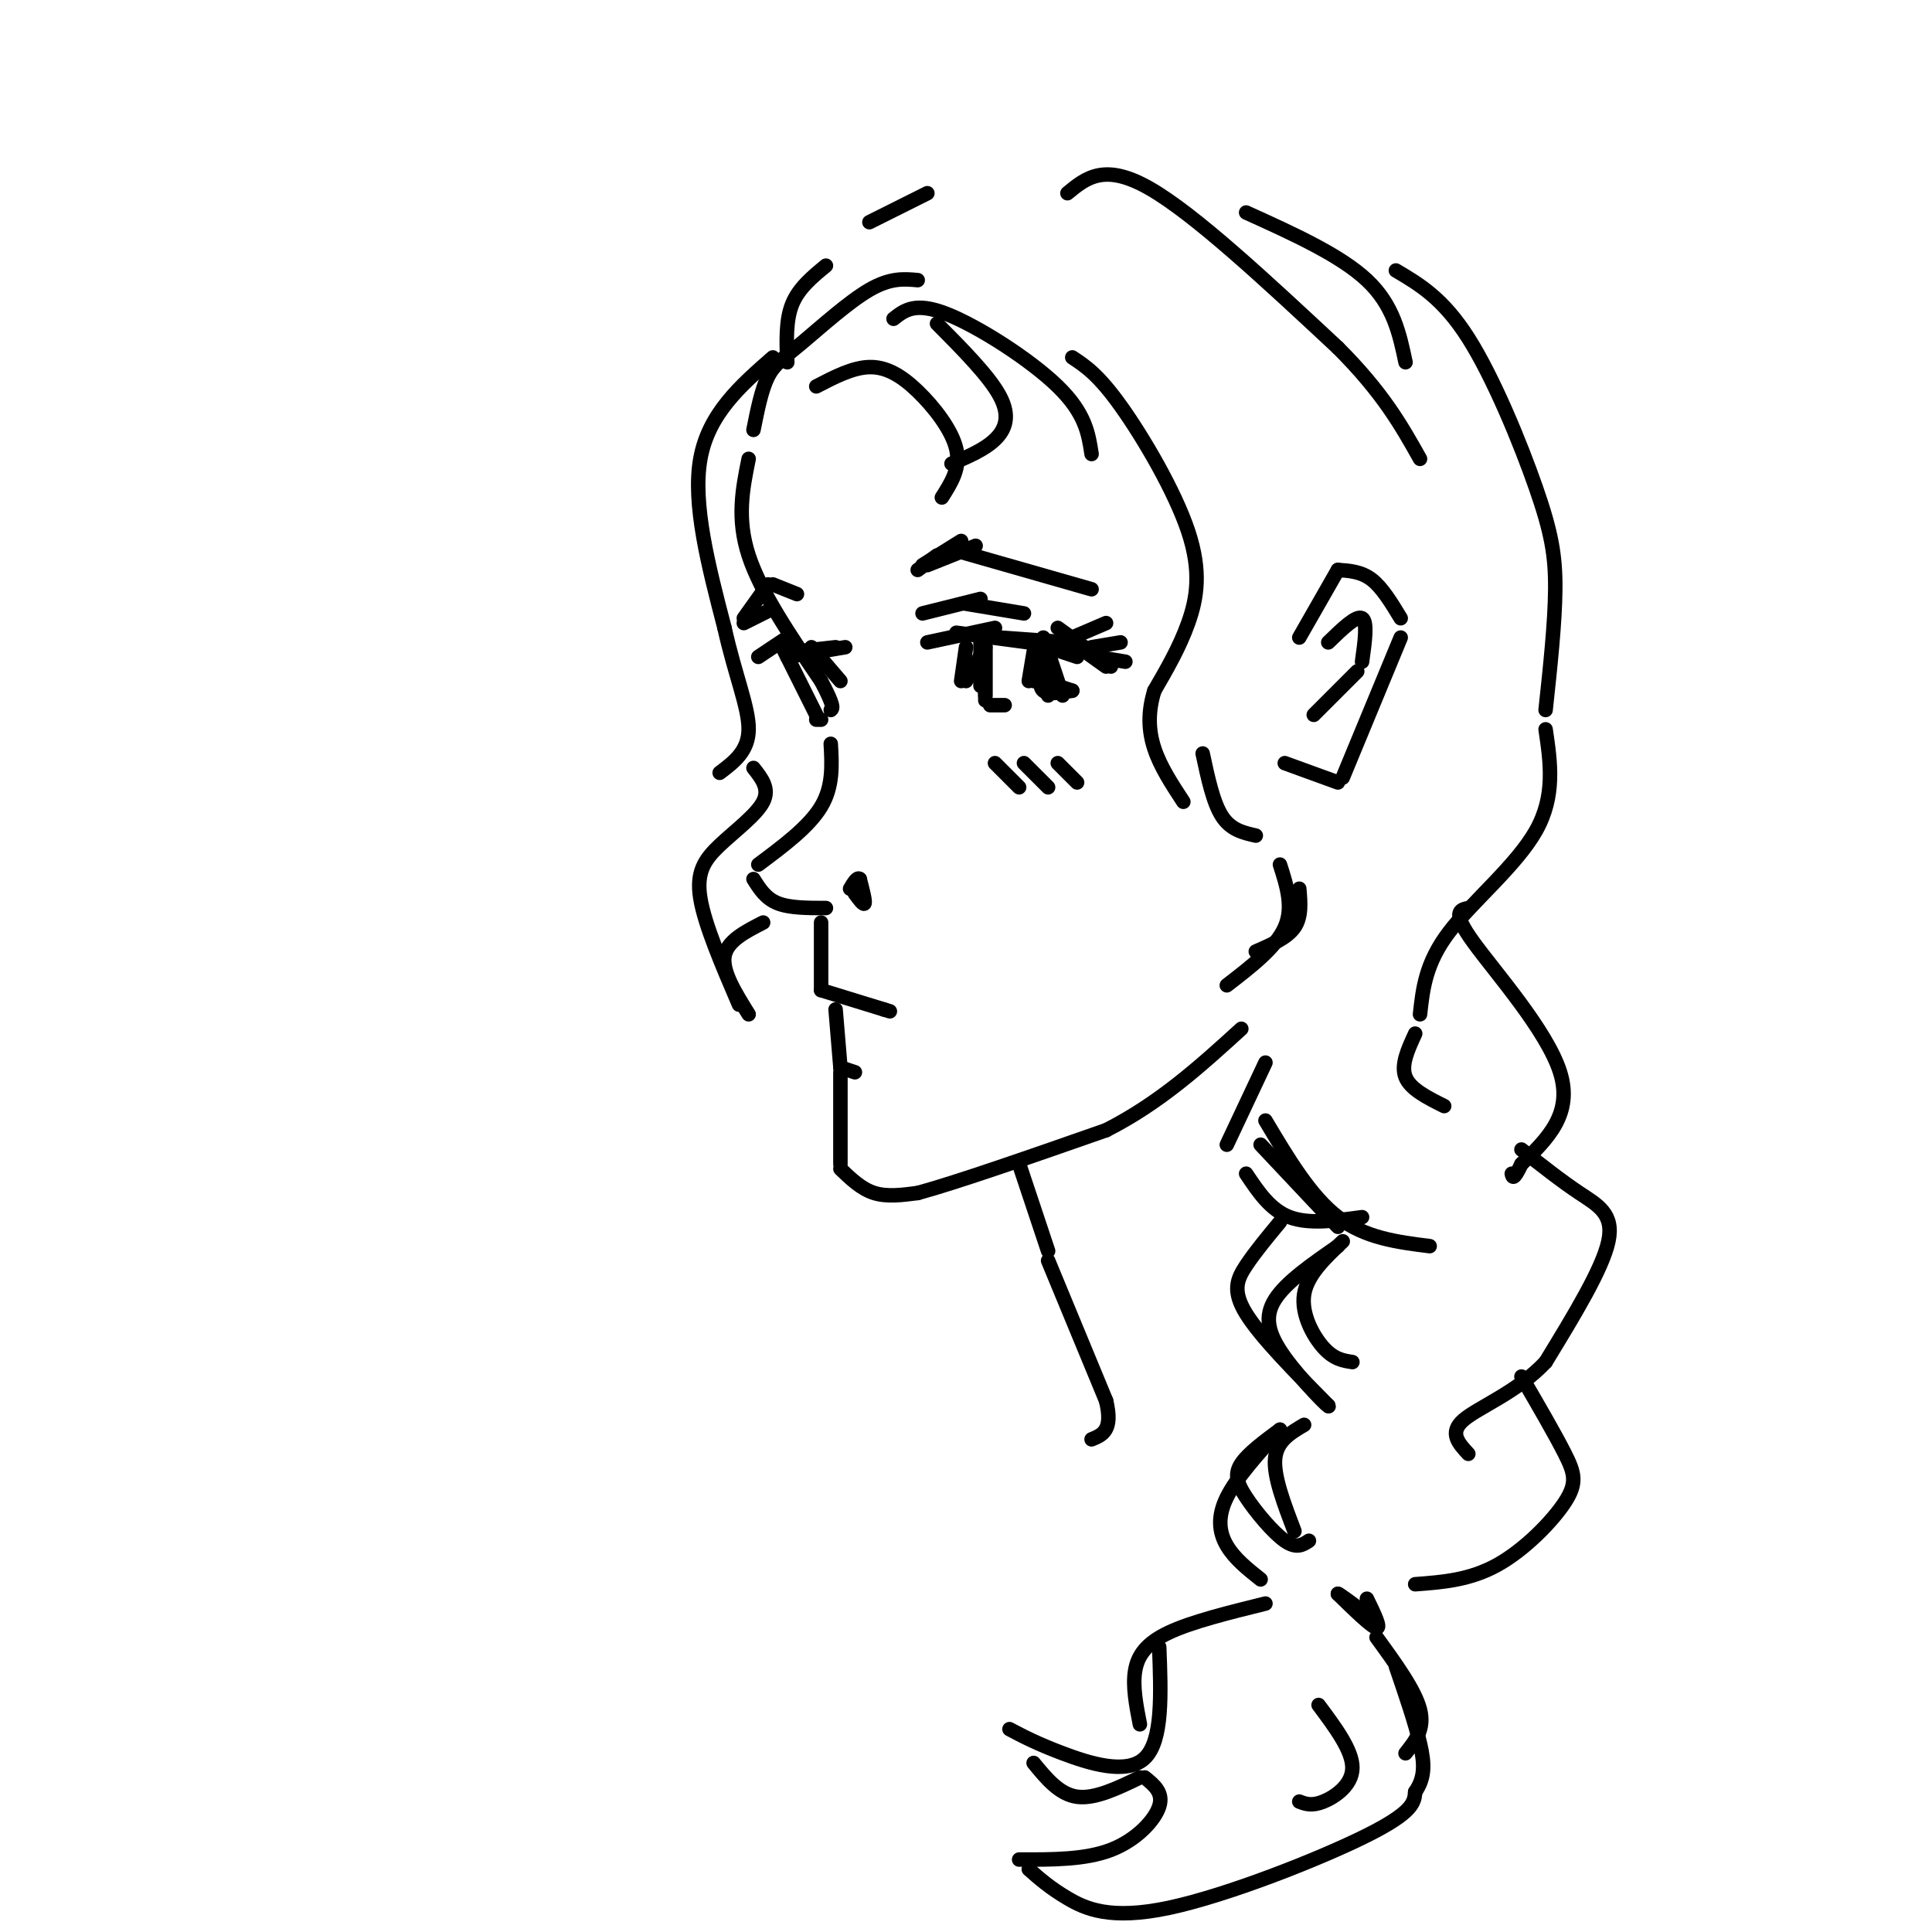 <svg viewBox='0 0 400 400' version='1.1' xmlns='http://www.w3.org/2000/svg' xmlns:xlink='http://www.w3.org/1999/xlink'><g fill='none' stroke='#000000' stroke-width='3' stroke-linecap='round' stroke-linejoin='round'><path d='M190,58c-2.833,-0.256 -5.667,-0.512 -10,2c-4.333,2.512 -10.167,7.792 -14,11c-3.833,3.208 -5.667,4.345 -7,7c-1.333,2.655 -2.167,6.827 -3,11'/><path d='M155,95c-1.250,6.167 -2.500,12.333 0,20c2.500,7.667 8.750,16.833 15,26'/><path d='M170,141c2.833,5.333 2.417,5.667 2,6'/><path d='M172,154c0.250,4.417 0.500,8.833 -2,13c-2.500,4.167 -7.750,8.083 -13,12'/><path d='M156,182c1.250,2.000 2.500,4.000 5,5c2.500,1.000 6.250,1.000 10,1'/><path d='M170,191c0.000,0.000 0.000,14.000 0,14'/><path d='M170,205c0.000,0.000 13.000,4.000 13,4'/><path d='M183,209c2.167,0.667 1.083,0.333 0,0'/><path d='M173,209c0.000,0.000 1.000,12.000 1,12'/><path d='M174,221c0.000,0.000 3.000,1.000 3,1'/><path d='M174,222c0.000,0.000 0.000,19.000 0,19'/><path d='M174,242c2.167,2.083 4.333,4.167 7,5c2.667,0.833 5.833,0.417 9,0'/><path d='M190,247c8.000,-2.167 23.500,-7.583 39,-13'/><path d='M229,234c11.167,-5.667 19.583,-13.333 28,-21'/><path d='M211,241c0.000,0.000 6.000,18.000 6,18'/><path d='M217,261c0.000,0.000 12.000,29.000 12,29'/><path d='M229,290c1.500,6.167 -0.750,7.083 -3,8'/><path d='M198,131c0.000,0.000 15.000,2.000 15,2'/><path d='M214,133c0.000,0.000 9.000,3.000 9,3'/><path d='M204,134c0.000,0.000 0.000,11.000 0,11'/><path d='M205,146c0.000,0.000 3.000,0.000 3,0'/><path d='M214,135c0.000,0.000 -1.000,6.000 -1,6'/><path d='M214,141c0.000,0.000 2.000,-6.000 2,-6'/><path d='M216,135c0.000,0.000 0.000,7.000 0,7'/><path d='M203,124c0.000,0.000 -12.000,3.000 -12,3'/><path d='M200,125c0.000,0.000 12.000,2.000 12,2'/><path d='M199,112c0.000,0.000 -8.000,5.000 -8,5'/><path d='M192,117c0.000,0.000 10.000,-4.000 10,-4'/><path d='M198,114c0.000,0.000 28.000,8.000 28,8'/><path d='M194,115c0.000,0.000 -4.000,3.000 -4,3'/><path d='M163,132c0.000,0.000 -6.000,4.000 -6,4'/><path d='M162,134c0.000,0.000 7.000,14.000 7,14'/><path d='M169,149c0.000,0.000 1.000,0.000 1,0'/><path d='M160,126c0.000,0.000 -6.000,3.000 -6,3'/><path d='M154,128c0.000,0.000 5.000,-7.000 5,-7'/><path d='M160,121c0.000,0.000 5.000,2.000 5,2'/><path d='M177,185c0.917,1.250 1.833,2.500 2,2c0.167,-0.500 -0.417,-2.750 -1,-5'/><path d='M178,182c-0.500,-0.500 -1.250,0.750 -2,2'/><path d='M185,66c2.244,-1.778 4.489,-3.556 11,-1c6.511,2.556 17.289,9.444 23,15c5.711,5.556 6.356,9.778 7,14'/><path d='M222,74c2.685,1.768 5.369,3.536 10,10c4.631,6.464 11.208,17.625 14,26c2.792,8.375 1.798,13.964 0,19c-1.798,5.036 -4.399,9.518 -7,14'/><path d='M239,143c-1.356,4.356 -1.244,8.244 0,12c1.244,3.756 3.622,7.378 6,11'/><path d='M249,156c1.083,5.083 2.167,10.167 4,13c1.833,2.833 4.417,3.417 7,4'/><path d='M265,179c1.417,4.417 2.833,8.833 1,13c-1.833,4.167 -6.917,8.083 -12,12'/><path d='M269,184c0.250,2.917 0.500,5.833 -1,8c-1.500,2.167 -4.750,3.583 -8,5'/><path d='M266,158c0.000,0.000 11.000,4.000 11,4'/><path d='M278,161c0.000,0.000 12.000,-29.000 12,-29'/><path d='M290,128c-1.917,-3.167 -3.833,-6.333 -6,-8c-2.167,-1.667 -4.583,-1.833 -7,-2'/><path d='M277,118c0.000,0.000 -8.000,14.000 -8,14'/><path d='M272,148c0.000,0.000 9.000,-9.000 9,-9'/><path d='M282,137c0.583,-4.167 1.167,-8.333 0,-9c-1.167,-0.667 -4.083,2.167 -7,5'/><path d='M169,80c3.774,-1.958 7.548,-3.917 11,-4c3.452,-0.083 6.583,1.708 10,5c3.417,3.292 7.119,8.083 8,12c0.881,3.917 -1.060,6.958 -3,10'/><path d='M194,67c5.400,5.444 10.800,10.889 13,15c2.200,4.111 1.200,6.889 -1,9c-2.200,2.111 -5.600,3.556 -9,5'/><path d='M163,75c-0.167,-4.333 -0.333,-8.667 1,-12c1.333,-3.333 4.167,-5.667 7,-8'/><path d='M180,46c0.000,0.000 12.000,-6.000 12,-6'/><path d='M221,40c3.833,-3.167 7.667,-6.333 17,-1c9.333,5.333 24.167,19.167 39,33'/><path d='M277,72c9.333,9.333 13.167,16.167 17,23'/><path d='M258,44c9.750,4.417 19.500,8.833 25,14c5.500,5.167 6.750,11.083 8,17'/><path d='M289,56c4.887,2.887 9.774,5.774 15,14c5.226,8.226 10.792,21.792 14,31c3.208,9.208 4.060,14.060 4,21c-0.060,6.940 -1.030,15.970 -2,25'/><path d='M320,151c1.022,6.911 2.044,13.822 -2,21c-4.044,7.178 -13.156,14.622 -18,21c-4.844,6.378 -5.422,11.689 -6,17'/><path d='M293,214c-1.500,3.250 -3.000,6.500 -2,9c1.000,2.500 4.500,4.250 8,6'/><path d='M304,188c-1.756,0.378 -3.511,0.756 1,7c4.511,6.244 15.289,18.356 18,27c2.711,8.644 -2.644,13.822 -8,19'/><path d='M315,241c-1.667,3.500 -1.833,2.750 -2,2'/><path d='M262,220c0.000,0.000 -8.000,17.000 -8,17'/><path d='M258,243c2.500,3.750 5.000,7.500 9,9c4.000,1.500 9.500,0.750 15,0'/><path d='M277,254c0.000,0.000 -16.000,-17.000 -16,-17'/><path d='M262,232c4.667,7.833 9.333,15.667 15,20c5.667,4.333 12.333,5.167 19,6'/><path d='M315,238c4.111,3.244 8.222,6.489 12,9c3.778,2.511 7.222,4.289 6,10c-1.222,5.711 -7.111,15.356 -13,25'/><path d='M320,282c-5.844,6.244 -13.956,9.356 -17,12c-3.044,2.644 -1.022,4.822 1,7'/><path d='M265,253c-2.578,3.111 -5.156,6.222 -7,9c-1.844,2.778 -2.956,5.222 0,10c2.956,4.778 9.978,11.889 17,19'/><path d='M275,291c0.869,1.262 -5.458,-5.083 -9,-10c-3.542,-4.917 -4.298,-8.405 -2,-12c2.298,-3.595 7.649,-7.298 13,-11'/><path d='M278,257c-3.689,3.489 -7.378,6.978 -8,11c-0.622,4.022 1.822,8.578 4,11c2.178,2.422 4.089,2.711 6,3'/><path d='M315,285c3.488,5.994 6.976,11.988 9,16c2.024,4.012 2.583,6.042 0,10c-2.583,3.958 -8.310,9.845 -14,13c-5.690,3.155 -11.345,3.577 -17,4'/><path d='M270,295c-2.833,1.667 -5.667,3.333 -6,7c-0.333,3.667 1.833,9.333 4,15'/><path d='M271,319c-1.286,0.851 -2.571,1.702 -5,0c-2.429,-1.702 -6.000,-5.958 -8,-9c-2.000,-3.042 -2.429,-4.869 -1,-7c1.429,-2.131 4.714,-4.565 8,-7'/><path d='M265,296c-4.489,4.956 -8.978,9.911 -11,14c-2.022,4.089 -1.578,7.311 0,10c1.578,2.689 4.289,4.844 7,7'/><path d='M283,331c1.500,3.083 3.000,6.167 2,6c-1.000,-0.167 -4.500,-3.583 -8,-7'/><path d='M277,330c-0.167,-0.333 3.417,2.333 7,5'/><path d='M262,332c-7.644,1.889 -15.289,3.778 -20,6c-4.711,2.222 -6.489,4.778 -7,8c-0.511,3.222 0.244,7.111 1,11'/><path d='M240,341c0.378,9.711 0.756,19.422 -3,23c-3.756,3.578 -11.644,1.022 -17,-1c-5.356,-2.022 -8.178,-3.511 -11,-5'/><path d='M214,365c2.667,3.250 5.333,6.500 9,7c3.667,0.500 8.333,-1.750 13,-4'/><path d='M237,368c1.956,1.578 3.911,3.156 3,6c-0.911,2.844 -4.689,6.956 -10,9c-5.311,2.044 -12.156,2.022 -19,2'/><path d='M213,387c2.167,1.917 4.333,3.833 8,6c3.667,2.167 8.833,4.583 21,2c12.167,-2.583 31.333,-10.167 41,-15c9.667,-4.833 9.833,-6.917 10,-9'/><path d='M293,371c2.000,-2.911 2.000,-5.689 1,-10c-1.000,-4.311 -3.000,-10.156 -5,-16'/><path d='M285,339c4.000,5.500 8.000,11.000 9,15c1.000,4.000 -1.000,6.500 -3,9'/><path d='M273,353c3.511,4.711 7.022,9.422 7,13c-0.022,3.578 -3.578,6.022 -6,7c-2.422,0.978 -3.711,0.489 -5,0'/><path d='M160,74c-6.667,5.833 -13.333,11.667 -15,21c-1.667,9.333 1.667,22.167 5,35'/><path d='M150,130c2.156,9.711 5.044,16.489 5,21c-0.044,4.511 -3.022,6.756 -6,9'/><path d='M156,159c1.696,2.137 3.393,4.274 2,7c-1.393,2.726 -5.875,6.042 -9,9c-3.125,2.958 -4.893,5.560 -4,11c0.893,5.440 4.446,13.720 8,22'/><path d='M155,210c-2.750,-4.417 -5.500,-8.833 -5,-12c0.500,-3.167 4.250,-5.083 8,-7'/><path d='M206,158c0.000,0.000 5.000,5.000 5,5'/><path d='M212,158c0.000,0.000 5.000,5.000 5,5'/><path d='M219,158c0.000,0.000 4.000,4.000 4,4'/><path d='M206,130c0.000,0.000 -14.000,3.000 -14,3'/><path d='M200,134c0.000,0.000 -1.000,7.000 -1,7'/><path d='M200,141c0.000,0.000 4.000,-7.000 4,-7'/><path d='M204,133c0.000,0.000 0.000,11.000 0,11'/><path d='M203,142c0.000,0.000 0.000,-10.000 0,-10'/><path d='M222,133c0.000,0.000 7.000,5.000 7,5'/><path d='M230,138c0.000,0.000 -11.000,-8.000 -11,-8'/><path d='M221,133c0.000,0.000 -14.000,-1.000 -14,-1'/><path d='M216,132c0.000,0.000 4.000,12.000 4,12'/><path d='M216,141c0.000,0.000 6.000,2.000 6,2'/><path d='M222,143c-2.500,0.417 -5.000,0.833 -6,0c-1.000,-0.833 -0.500,-2.917 0,-5'/><path d='M217,138c0.000,0.000 0.000,6.000 0,6'/><path d='M163,136c0.000,0.000 12.000,-2.000 12,-2'/><path d='M173,134c0.000,0.000 -9.000,1.000 -9,1'/><path d='M168,134c0.000,0.000 6.000,7.000 6,7'/><path d='M222,132c0.000,0.000 7.000,-3.000 7,-3'/><path d='M226,134c0.000,0.000 6.000,-1.000 6,-1'/><path d='M227,136c0.000,0.000 6.000,1.000 6,1'/></g>
</svg>